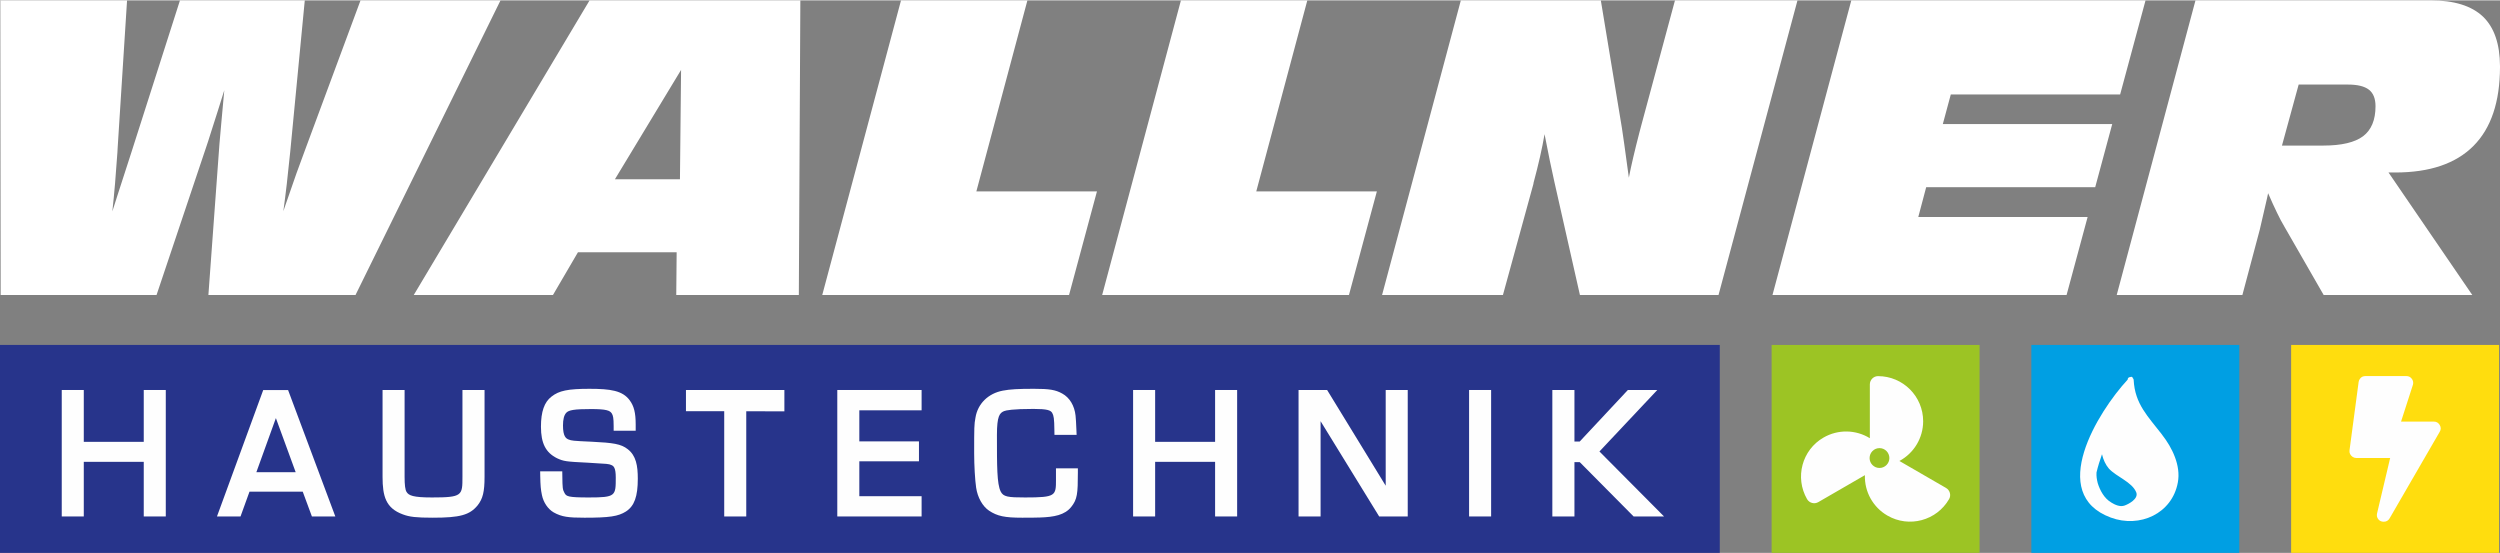 <svg xmlns="http://www.w3.org/2000/svg" xmlns:xlink="http://www.w3.org/1999/xlink" xmlns:xodm="http://www.corel.com/coreldraw/odm/2003" xml:space="preserve" width="601px" height="133px" style="shape-rendering:geometricPrecision; text-rendering:geometricPrecision; image-rendering:optimizeQuality; fill-rule:evenodd; clip-rule:evenodd" viewBox="0 0 378.96 83.75"><rect x="0" y="0" width="378.96" height="83.75" fill="#808080" stroke="none"/> <defs> <style type="text/css"> .fil6 {fill:#FEFEFE} .fil5 {fill:#FEFEFE;fill-rule:nonzero} .fil3 {fill:#009FE3;fill-rule:nonzero} .fil0 {fill:#27348B;fill-rule:nonzero} .fil2 {fill:#9CC424;fill-rule:nonzero} .fil4 {fill:#FFDD0E;fill-rule:nonzero} .fil1 {fill:white;fill-rule:nonzero} </style> </defs> <g id="Layer_x0020_1">  <g id="_1314294955136"> <polygon class="fil0" points="0,83.75 260.69,83.75 260.69,52.23 0,52.23 "></polygon> <path class="fil1" d="M0.1 44.66l-0.05 -44.66 19.21 0 -1.43 22.42c0,0.12 -0.01,0.31 -0.03,0.59 -0.22,3.26 -0.47,6.26 -0.77,8.98 0,-0.04 0.24,-0.79 0.71,-2.23 0.47,-1.45 1.18,-3.65 2.14,-6.61l7.4 -23.15 18.92 0 -2.11 21.95c-0.02,0.2 -0.05,0.51 -0.09,0.94 -0.35,3.54 -0.7,6.56 -1.05,9.07l0.32 -0.94c1.19,-3.5 2.23,-6.41 3.11,-8.72l8.27 -22.3 21.22 0 -21.98 44.66 -22.3 0 1.67 -22.83c0.08,-0.88 0.18,-2.01 0.3,-3.4 0.12,-1.39 0.26,-3 0.44,-4.81 -0.62,2.01 -1.32,4.2 -2.08,6.57 -0.2,0.63 -0.32,1.03 -0.38,1.2l-7.81 23.27 -23.63 0 0 0z"></path> <path class="fil1" d="M93.21 27.12l9.86 0 0.17 -16.58 -10.03 16.58zm-3.84 -27.12l31.95 0 -0.23 44.66 -18.58 0 0.06 -6.48 -14.96 0 -3.79 6.48 -21.1 0 26.65 -44.66z"></path> <polygon class="fil1" points="124.64,44.66 136.58,0 155.74,0 148,28.96 166.28,28.96 162.05,44.66 "></polygon> <polygon class="fil1" points="167.07,44.66 179.01,0 198.17,0 190.43,28.96 208.71,28.96 204.48,44.66 "></polygon> <path class="fil1" d="M209.5 44.66l11.94 -44.66 21.22 0 3.19 19.31c0.06,0.39 0.18,1.22 0.36,2.47 0.18,1.26 0.41,2.96 0.7,5.1 0.35,-1.83 0.89,-4.12 1.61,-6.9 0.12,-0.47 0.21,-0.81 0.27,-1.02l5.11 -18.96 18.57 0 -11.97 44.66 -21.01 0 -3.87 -17.14c-0.2,-0.87 -0.43,-1.95 -0.69,-3.21 -0.26,-1.27 -0.53,-2.61 -0.8,-4.03 -0.36,2.13 -0.92,4.6 -1.68,7.42l0 0.09 -4.63 16.87 -18.31 0 -0.01 0z"></path> <polygon class="fil1" points="268.68,44.66 280.63,0 325.23,0 321.38,14.26 295.71,14.26 294.5,18.75 320.18,18.75 317.6,28.32 291.98,28.32 290.78,32.84 316.45,32.84 313.26,44.66 "></polygon> <path class="fil1" d="M345.92 22.01l6.25 0c2.78,0 4.79,-0.48 6.04,-1.42 1.25,-0.95 1.88,-2.47 1.88,-4.54 0,-1.15 -0.33,-1.99 -1,-2.51 -0.67,-0.52 -1.73,-0.78 -3.2,-0.78l-7.45 0 -2.53 9.25 0.01 0zm33.04 -12.06l0 0.15c-0.01,5.29 -1.35,9.27 -4.01,11.95 -2.67,2.69 -6.63,4.04 -11.87,4.04l-1.02 0 12.7 18.57 -22.53 0 -5.9 -10.27c-0.41,-0.68 -0.8,-1.42 -1.18,-2.22 -0.39,-0.79 -0.83,-1.77 -1.34,-2.94l-0.17 0.79c-0.65,2.85 -1.01,4.43 -1.09,4.72l-2.64 9.92 -19.04 0 -0.01 0 11.94 -44.66 35.65 0c3.56,0 6.2,0.82 7.93,2.46 1.7,1.63 2.56,4.13 2.58,7.49z"></path> <polygon class="fil2" points="268.55,52.23 300.07,52.23 300.07,83.75 268.55,83.75 "></polygon> <polygon class="fil3" points="307.92,52.23 339.44,52.23 339.44,83.75 307.92,83.75 "></polygon> <polygon class="fil4" points="347.3,52.23 378.82,52.23 378.82,83.75 347.3,83.75 "></polygon> <path class="fil5" d="M368.92 63.85c0.4,0 0.7,0.17 0.9,0.52 0.21,0.34 0.21,0.69 0,1.03l-7.59 13.11c-0.2,0.35 -0.5,0.52 -0.9,0.52 -0.35,0 -0.62,-0.13 -0.82,-0.38 -0.21,-0.26 -0.26,-0.56 -0.18,-0.91l1.98 -8.37 -5.13 0c-0.2,0 -0.39,-0.06 -0.56,-0.17 -0.17,-0.12 -0.3,-0.26 -0.39,-0.44 -0.08,-0.17 -0.11,-0.35 -0.08,-0.56l1.38 -10.35c0.02,-0.17 0.09,-0.33 0.19,-0.47 0.1,-0.15 0.22,-0.26 0.37,-0.33 0.14,-0.06 0.3,-0.1 0.47,-0.1l6.21 0c0.35,0 0.62,0.14 0.82,0.41 0.2,0.27 0.26,0.56 0.18,0.88l-1.81 5.61 4.96 0z"></path> <path class="fil6" d="M284.9 70.88c-0.83,0 -1.5,-0.68 -1.5,-1.5 0,-0.83 0.67,-1.51 1.5,-1.51 0.83,0 1.5,0.68 1.5,1.51 0,0.82 -0.67,1.5 -1.5,1.5zm10.09 3.03l0 0 -7.07 -4.09c2.21,-1.19 3.6,-3.5 3.6,-6.02 0,-3.78 -3.06,-6.84 -6.84,-6.84 -0.68,0 -1.24,0.56 -1.24,1.24l0 8.17c-2.14,-1.32 -4.84,-1.36 -7.02,-0.1 -3.27,1.88 -4.38,6.06 -2.5,9.33 0.35,0.6 1.11,0.8 1.7,0.46l7.07 -4.09c-0.08,2.52 1.24,4.88 3.42,6.13 3.27,1.89 7.45,0.77 9.34,-2.5 0.34,-0.59 0.13,-1.35 -0.46,-1.69z"></path> <path class="fil5" d="M320 76.09c-1.04,-0.61 -1.69,-1.84 -2.02,-2.92 -0.14,-0.54 -0.22,-1.08 -0.18,-1.62 0.22,-0.94 0.51,-1.84 0.83,-2.75 0.18,0.8 0.54,1.59 1.04,2.17 1.16,1.26 3.5,2.02 4.15,3.6 0.39,0.98 -1.16,1.8 -1.81,2.02 -0.68,0.22 -1.44,-0.14 -2.02,-0.5l0.01 0zm7.75 -10.24c-2.13,-2.77 -4.14,-4.65 -4.32,-8.32 0,-0.11 -0.04,-0.18 -0.12,-0.25 -0.03,-0.18 -0.21,-0.29 -0.39,-0.18 -0.22,0 -0.4,0.14 -0.4,0.39 -4.54,4.9 -12.22,17.34 -2.55,20.91 4.36,1.62 9.3,-0.58 10.16,-5.34 0.47,-2.55 -0.86,-5.26 -2.38,-7.2l0 -0.01z"></path> <polygon class="fil5" points="21.79,66.92 12.7,66.92 12.7,59.06 9.36,59.06 9.36,78.23 12.7,78.23 12.7,69.95 21.79,69.95 21.79,78.23 25.13,78.23 25.13,59.06 21.79,59.06 "></polygon> <path class="fil5" d="M38.86 71.52l2.96 -8.2 3 8.2 -5.96 0zm1.04 -12.45l-7.01 19.16 3.57 0 1.36 -3.76 8.07 0 1.39 3.76 3.55 0 -7.16 -19.16 -3.77 0z"></path> <path class="fil5" d="M70.1 72.22c0,2.83 0,3.13 -4.62,3.13 -2.85,0 -3.53,-0.29 -3.86,-0.85 -0.2,-0.33 -0.29,-1.04 -0.29,-2.28l0 -13.16 -3.34 0 0 13.16c0,2.96 0.49,4.75 3.08,5.7 1,0.38 2.05,0.5 4.52,0.5 4.13,0 5.59,-0.4 6.8,-1.86 0.8,-1.01 1.06,-2.06 1.06,-4.34l0 -13.16 -3.35 0 0 13.16z"></path> <path class="fil5" d="M95.15 68.03c-1,-0.79 -2.18,-0.97 -5.47,-1.13 -2.94,-0.13 -3.01,-0.16 -3.48,-0.33 -0.41,-0.16 -0.86,-0.47 -0.86,-2.13 0,-0.93 0.16,-1.55 0.48,-1.91 0.39,-0.44 1.27,-0.58 3.78,-0.58 2.32,0 2.86,0.22 3.14,0.67 0.19,0.31 0.28,0.67 0.28,1.95l0 0.67 3.34 0 0 -0.96c0,-1.76 -0.26,-2.79 -0.91,-3.66 -1.08,-1.47 -2.9,-1.74 -6.1,-1.74 -3.26,0 -4.61,0.28 -5.75,1.18 -1.09,0.83 -1.6,2.28 -1.6,4.57 0,2.5 0.72,3.92 2.43,4.77 1.01,0.47 1.36,0.52 4.67,0.68 3.15,0.18 3.15,0.18 3.56,0.35 0.36,0.15 0.68,0.4 0.68,1.9 0,2.79 0,3.02 -4.09,3.02 -3.18,0 -3.41,-0.16 -3.69,-0.7 -0.27,-0.49 -0.3,-0.71 -0.32,-2.6l-0.01 -0.66 -3.35 0 0.01 0.68c0.03,1.5 0.08,2.07 0.26,2.93 0.23,1.11 0.91,2.11 1.77,2.61 1.23,0.69 2.25,0.81 4.69,0.81 3.76,0 5.1,-0.2 6.27,-0.94 1.28,-0.83 1.8,-2.27 1.8,-4.97 0,-1.98 -0.26,-3.5 -1.53,-4.48z"></path> <polygon class="fil5" points="103.98,62.27 109.78,62.27 109.78,78.23 113.12,78.23 113.12,62.28 118.9,62.3 118.9,59.06 103.98,59.06 "></polygon> <polygon class="fil5" points="126.92,78.23 139.7,78.23 139.7,75.16 130.26,75.16 130.26,69.87 139.3,69.87 139.3,66.85 130.26,66.85 130.26,62.14 139.7,62.14 139.7,59.06 126.92,59.06 "></polygon> <path class="fil5" d="M160.07 72.62c0,2.47 0,2.73 -4.68,2.73 -2.6,0 -3.31,-0.09 -3.71,-0.92 -0.56,-1.16 -0.56,-3.78 -0.56,-8.55 0,-2.91 0.42,-3.32 1.06,-3.61 0.31,-0.13 1.31,-0.34 4.47,-0.34 2.1,0 2.59,0.2 2.84,0.59 0.24,0.42 0.32,0.84 0.34,2.68l0.01 0.66 3.36 0 -0.03 -0.7c-0.05,-1.28 -0.08,-1.63 -0.13,-2.21 -0.16,-1.51 -0.9,-2.74 -2.02,-3.35 -1.02,-0.57 -1.95,-0.72 -4.31,-0.72 -2.35,0 -3.63,0.07 -4.7,0.28 -2.22,0.42 -3.8,1.99 -4.14,4.08 -0.2,1.06 -0.2,1.47 -0.2,5.42 0,1.83 0.13,4.06 0.3,5.21 0.22,1.48 0.96,2.81 1.95,3.48 1.25,0.83 2.37,1.07 5.02,1.07 0.95,0 2.03,0 2.7,-0.03 2.14,-0.07 3.77,-0.37 4.75,-1.61 0.91,-1.14 1,-2 1,-5.18l0 -0.66 -3.32 0 0 1.68z"></path> <polygon class="fil5" points="184.19,66.92 175.1,66.92 175.1,59.06 171.76,59.06 171.76,78.23 175.1,78.23 175.1,69.95 184.19,69.95 184.19,78.23 187.53,78.23 187.53,59.06 184.19,59.06 "></polygon> <polygon class="fil5" points="210.05,73.57 201.17,59.06 196.84,59.06 196.84,78.23 200.18,78.23 200.18,63.79 209.06,78.23 213.39,78.23 213.39,59.06 210.05,59.06 "></polygon> <polygon class="fil5" points="222.69,78.23 226.03,78.23 226.03,59.06 222.69,59.06 "></polygon> <polygon class="fil5" points="242.45,68.38 251.22,59.06 246.76,59.06 239.46,66.87 238.66,66.87 238.66,59.06 235.31,59.06 235.31,78.23 238.66,78.23 238.66,70 239.47,70 247.63,78.23 252.24,78.23 "></polygon> </g> </g> </svg>